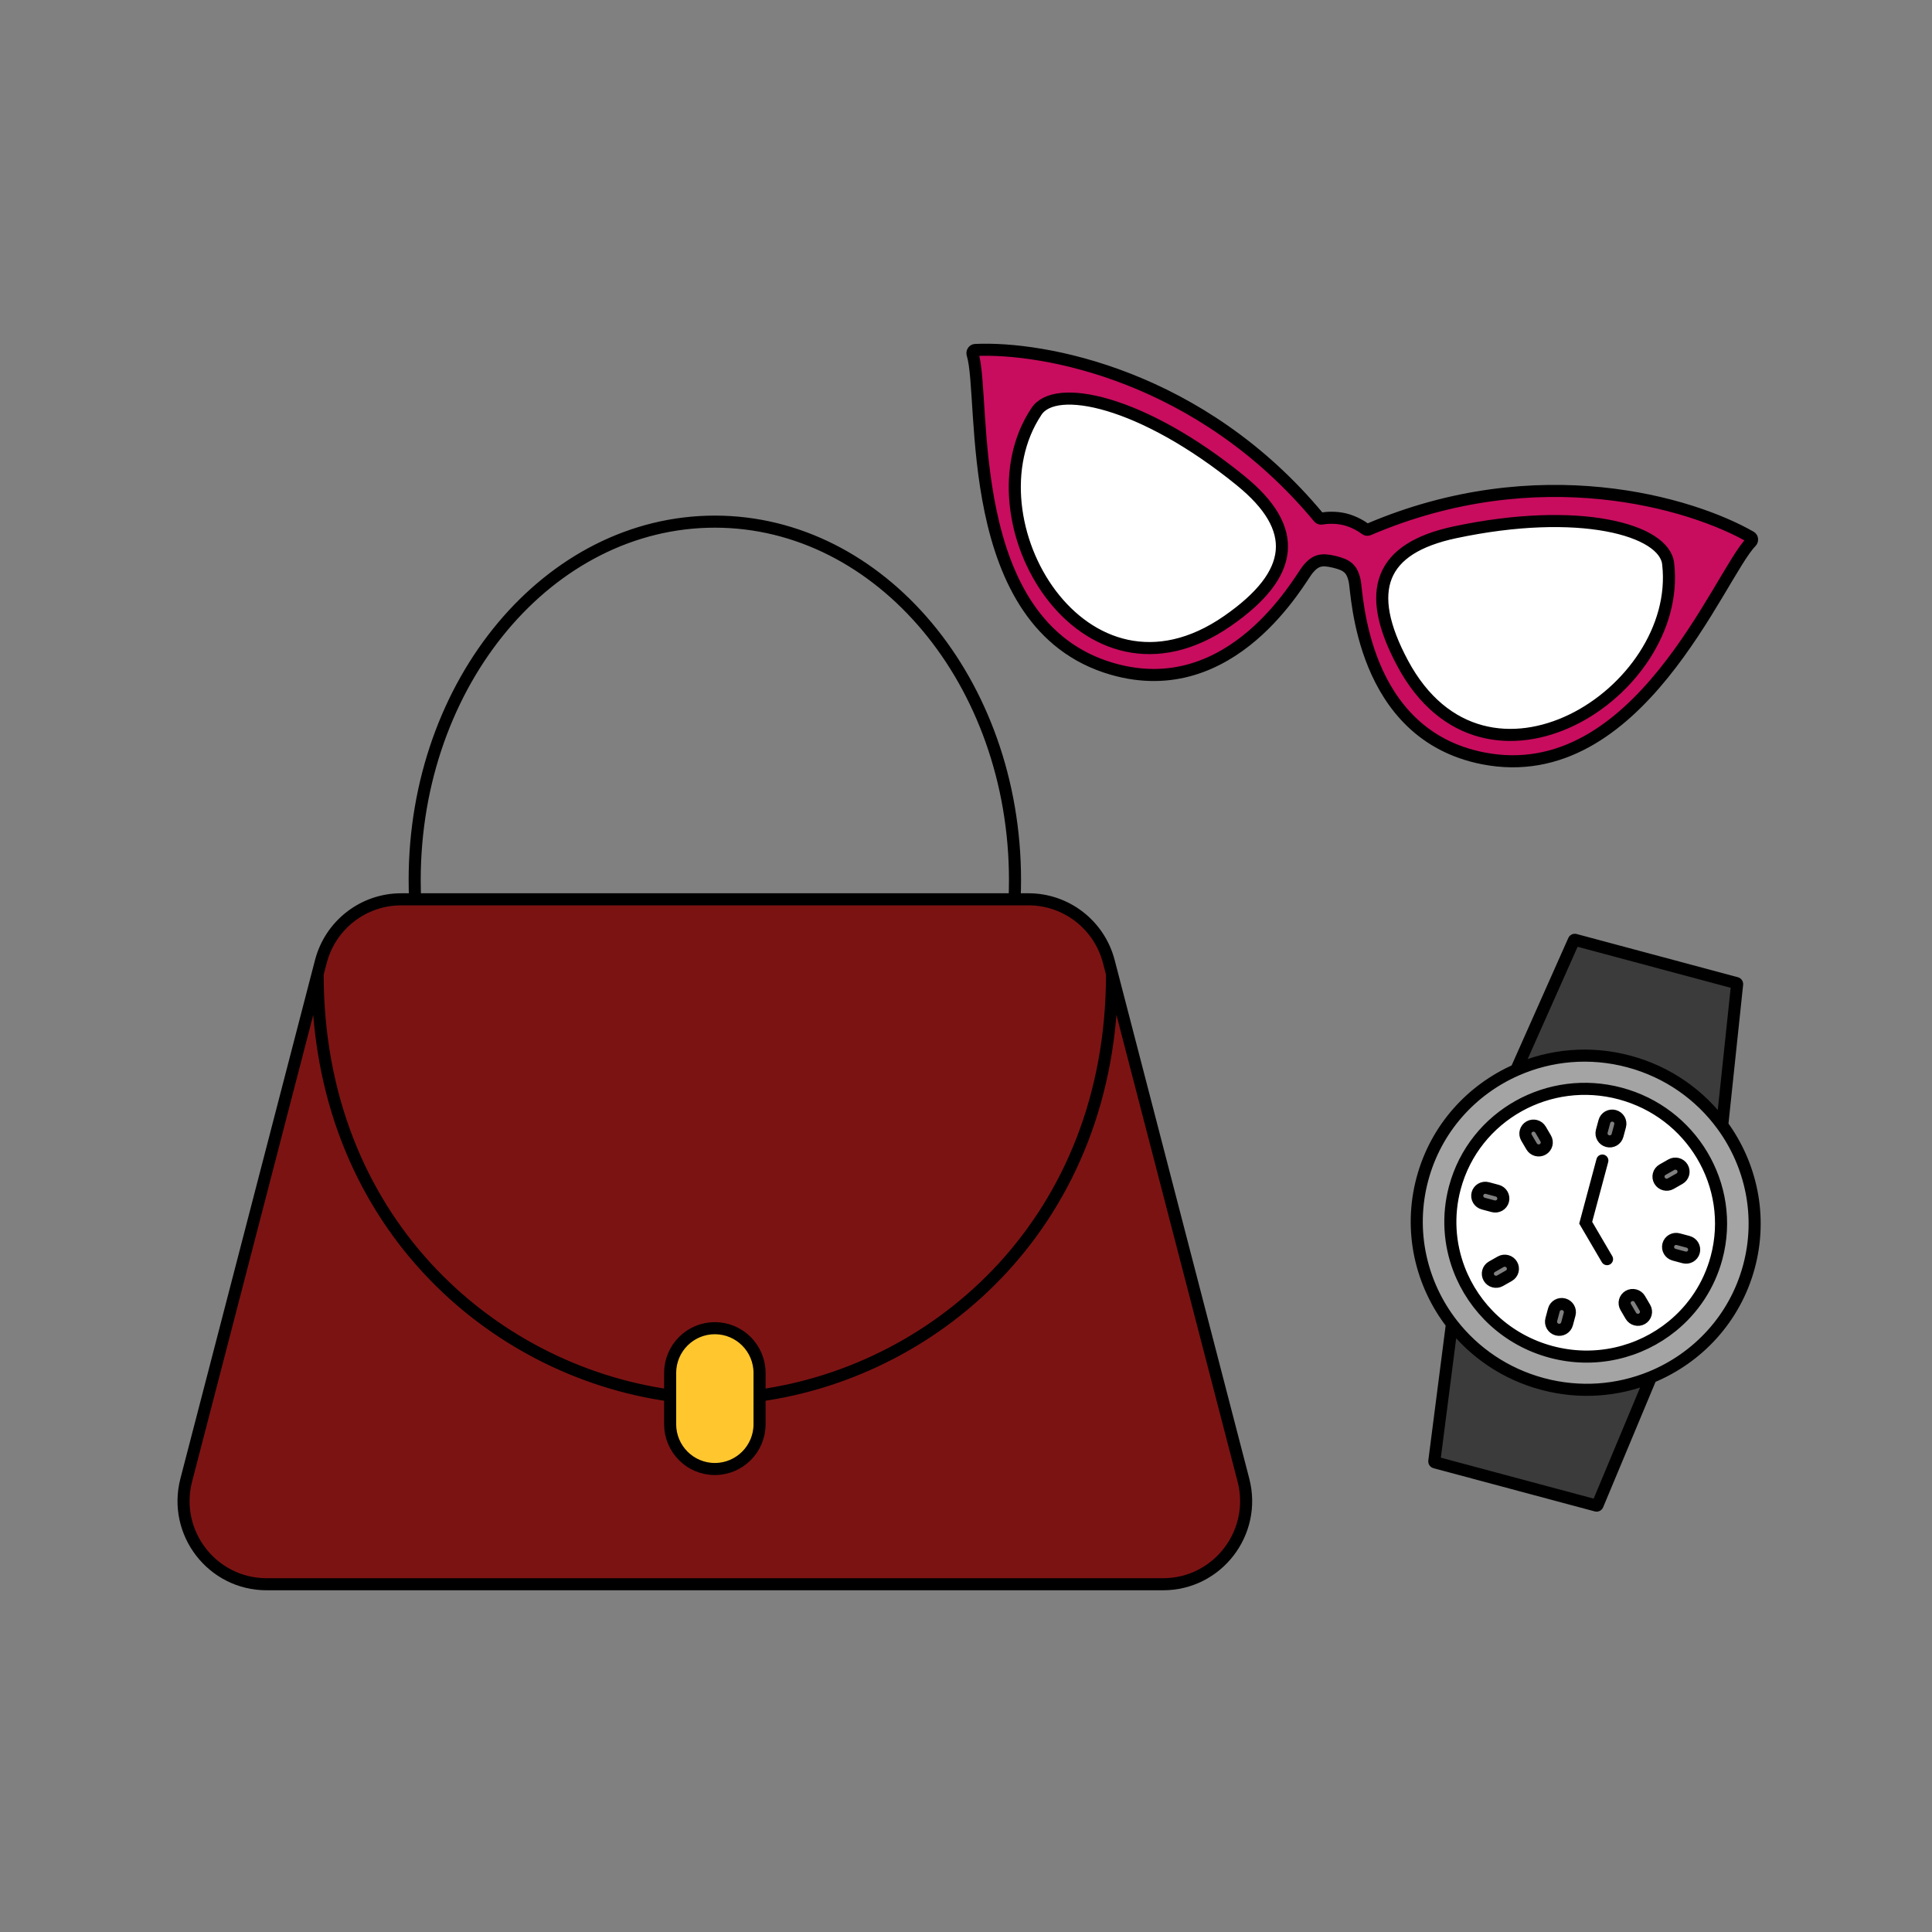 <svg width="160" height="160" viewBox="0 0 160 160" fill="none" xmlns="http://www.w3.org/2000/svg">
<rect x="0" y="0" width="160" height="160" fill="#808080" stroke="none"/>
<path d="M55.498 117.947C55.498 119.996 57.156 121.657 59.2 121.657C61.245 121.657 62.903 119.996 62.903 117.947V115.57V113.706C62.903 111.656 61.245 109.995 59.2 109.995C57.156 109.995 55.498 111.656 55.498 113.706V115.57V117.947Z" fill="#FFC72D"/>
<path d="M22.079 131.2H96.321C100.821 131.2 104.108 126.938 102.975 122.573L92.095 80.66C92.095 100.983 77.796 113.501 62.903 115.57V117.947C62.903 119.996 61.245 121.657 59.2 121.657C57.156 121.657 55.498 119.996 55.498 117.947V115.57C40.604 113.501 26.305 100.983 26.305 80.66L15.425 122.573C14.292 126.938 17.579 131.2 22.079 131.2Z" fill="#7C1313"/>
<path d="M91.828 79.633C91.04 76.596 88.305 74.477 85.174 74.477H84.023H34.377H33.226C30.096 74.477 27.36 76.596 26.572 79.633L26.305 80.66C26.305 100.983 40.604 113.501 55.498 115.57V113.706C55.498 111.656 57.156 109.995 59.2 109.995C61.245 109.995 62.903 111.656 62.903 113.706V115.57C77.796 113.501 92.095 100.983 92.095 80.66L91.828 79.633Z" fill="#7C1313"/>
<path fill-rule="evenodd" clip-rule="evenodd" d="M128.454 111.958C124.812 110.981 122.064 108.343 120.829 105.095C120.036 103.007 119.867 100.668 120.486 98.357C121.288 95.363 123.259 92.991 125.786 91.587C128.246 90.22 131.235 89.771 134.187 90.562C137.14 91.353 139.504 93.236 140.951 95.65C142.438 98.13 142.958 101.17 142.156 104.163C141.536 106.474 140.22 108.416 138.489 109.827C135.796 112.022 132.097 112.934 128.454 111.958ZM133.955 94.034L134.171 93.23C134.266 92.875 134.052 92.508 133.692 92.412C133.332 92.316 132.963 92.525 132.868 92.881L132.652 93.685C132.557 94.041 132.771 94.407 133.131 94.503C133.491 94.6 133.86 94.39 133.955 94.034ZM129.774 109.639L129.99 108.834C130.085 108.479 129.87 108.113 129.511 108.016C129.151 107.92 128.782 108.13 128.686 108.485L128.471 109.289C128.376 109.645 128.59 110.011 128.95 110.108C129.31 110.204 129.679 109.994 129.774 109.639ZM138.361 98.026L139.09 97.612C139.412 97.428 139.521 97.021 139.334 96.701C139.146 96.382 138.734 96.271 138.412 96.454L137.684 96.869C137.362 97.052 137.253 97.459 137.44 97.779C137.627 98.098 138.04 98.209 138.361 98.026ZM124.23 106.065L124.958 105.651C125.28 105.468 125.389 105.06 125.202 104.741C125.015 104.421 124.602 104.311 124.28 104.494L123.552 104.908C123.23 105.091 123.121 105.499 123.308 105.818C123.495 106.138 123.908 106.248 124.23 106.065ZM138.643 103.911L139.458 104.13C139.818 104.226 140.187 104.016 140.282 103.661C140.377 103.306 140.163 102.939 139.803 102.843L138.988 102.625C138.628 102.528 138.259 102.738 138.164 103.093C138.069 103.449 138.283 103.815 138.643 103.911ZM122.839 99.677L123.654 99.895C124.014 99.992 124.383 99.782 124.478 99.426C124.573 99.071 124.359 98.705 123.999 98.608L123.184 98.39C122.824 98.293 122.455 98.503 122.36 98.859C122.265 99.214 122.479 99.58 122.839 99.677ZM134.636 108.244L135.059 108.967C135.246 109.286 135.659 109.397 135.981 109.214C136.303 109.031 136.412 108.623 136.225 108.304L135.801 107.581C135.614 107.261 135.201 107.151 134.879 107.334C134.558 107.517 134.448 107.924 134.636 108.244ZM126.417 94.216L126.841 94.939C127.028 95.258 127.441 95.369 127.762 95.186C128.084 95.003 128.193 94.595 128.006 94.276L127.583 93.553C127.395 93.233 126.983 93.123 126.661 93.306C126.339 93.489 126.23 93.896 126.417 94.216Z" fill="white"/>
<path d="M143.799 81.413L130.438 77.833C130.397 77.822 130.356 77.842 130.339 77.879L125.565 88.614C128.394 87.367 131.664 87.041 134.899 87.908C138.133 88.775 140.803 90.692 142.628 93.186L143.862 81.503C143.866 81.462 143.839 81.424 143.799 81.413Z" fill="#3B3B3B"/>
<path d="M118.844 121.107L132.203 124.686C132.243 124.697 132.286 124.677 132.302 124.638L136.723 114.056C133.977 115.178 130.844 115.443 127.743 114.612C124.643 113.781 122.062 111.985 120.245 109.641L118.782 121.015C118.777 121.057 118.803 121.096 118.844 121.107Z" fill="#3B3B3B"/>
<path fill-rule="evenodd" clip-rule="evenodd" d="M136.723 114.056C140.59 112.476 143.688 109.196 144.844 104.883C145.964 100.703 145.018 96.45 142.628 93.186C140.803 90.692 138.133 88.775 134.899 87.908C131.664 87.041 128.394 87.367 125.565 88.614C121.863 90.246 118.918 93.456 117.798 97.636C116.642 101.949 117.686 106.339 120.245 109.641C122.062 111.985 124.643 113.781 127.743 114.612C130.844 115.443 133.977 115.178 136.723 114.056ZM120.829 105.095C122.064 108.343 124.812 110.981 128.454 111.958C132.097 112.934 135.796 112.022 138.489 109.827C140.22 108.416 141.536 106.474 142.156 104.163C142.958 101.17 142.438 98.13 140.951 95.65C139.504 93.236 137.14 91.353 134.187 90.562C131.235 89.771 128.246 90.22 125.786 91.587C123.259 92.991 121.288 95.363 120.486 98.357C119.867 100.668 120.036 103.007 120.829 105.095Z" fill="#A4A4A4"/>
<path d="M138.153 46.716C137.89 43.858 130.744 41.901 120.481 44.086C114.333 45.396 112.921 48.867 116.155 54.919C123.013 67.752 139.362 57.371 138.153 46.716Z" fill="white"/>
<path d="M85.82 34.096C87.357 31.672 94.61 33.187 102.748 39.81C107.624 43.778 107.298 47.511 101.662 51.423C89.709 59.721 79.888 43.028 85.82 34.096Z" fill="white"/>
<path fill-rule="evenodd" clip-rule="evenodd" d="M80.762 28.984C86.422 28.712 99.452 31.096 109.219 42.867C109.273 42.932 109.359 42.961 109.442 42.947C109.832 42.877 110.596 42.818 111.361 43.002C112.125 43.187 112.778 43.587 113.094 43.827C113.161 43.878 113.25 43.891 113.328 43.858C127.387 37.833 140.071 41.649 144.986 44.472C145.128 44.554 145.135 44.763 145.018 44.881C142.365 47.578 135.689 65.314 122.833 62.804C112.67 60.82 112.41 49.089 112.19 48.103C111.97 47.117 111.591 46.792 110.51 46.531C109.428 46.27 108.943 46.386 108.297 47.164C107.652 47.942 102.074 58.264 92.124 55.398C79.537 51.772 81.679 32.944 80.546 29.334C80.497 29.175 80.597 28.992 80.762 28.984ZM102.748 39.81C94.61 33.187 87.357 31.672 85.82 34.096C79.888 43.028 89.709 59.721 101.662 51.423C107.298 47.511 107.624 43.778 102.748 39.81ZM120.481 44.086C130.744 41.901 137.89 43.858 138.153 46.716C139.362 57.371 123.013 67.752 116.155 54.919C112.921 48.867 114.333 45.396 120.481 44.086Z" fill="#C80D5E"/>
<path d="M92.095 80.66L91.828 79.633C91.04 76.596 88.305 74.477 85.174 74.477H84.023M92.095 80.66L102.975 122.573C104.108 126.938 100.821 131.2 96.321 131.2H22.079C17.579 131.2 14.292 126.938 15.425 122.573L26.305 80.66M92.095 80.66C92.095 100.983 77.796 113.501 62.903 115.57M26.305 80.66L26.572 79.633C27.36 76.596 30.096 74.477 33.226 74.477H34.377M26.305 80.66C26.305 100.983 40.604 113.501 55.498 115.57M55.498 115.57V117.947C55.498 119.996 57.156 121.657 59.2 121.657C61.245 121.657 62.903 119.996 62.903 117.947V115.57M55.498 115.57V113.706C55.498 111.656 57.156 109.995 59.2 109.995C61.245 109.995 62.903 111.656 62.903 113.706V115.57M34.377 74.477C34.354 73.95 34.342 73.42 34.342 72.886C34.342 56.491 45.471 43.2 59.2 43.2C72.929 43.2 84.058 56.491 84.058 72.886C84.058 73.42 84.047 73.95 84.023 74.477M34.377 74.477H84.023M132.7 96.112L131.321 101.26L133.088 104.277M136.723 114.056L132.302 124.638C132.286 124.677 132.244 124.697 132.203 124.686L118.844 121.107C118.803 121.096 118.777 121.057 118.782 121.015L120.245 109.641M136.723 114.056C140.59 112.476 143.688 109.196 144.844 104.883C145.964 100.703 145.018 96.45 142.628 93.186M136.723 114.056C133.977 115.178 130.844 115.443 127.743 114.612C124.643 113.781 122.062 111.985 120.245 109.641M120.245 109.641C117.686 106.339 116.642 101.949 117.798 97.636C118.918 93.456 121.863 90.246 125.565 88.614M142.628 93.186L143.862 81.503C143.866 81.462 143.839 81.424 143.799 81.413L130.438 77.833C130.397 77.822 130.356 77.842 130.339 77.879L125.565 88.614M142.628 93.186C140.803 90.692 138.133 88.775 134.899 87.908C131.664 87.041 128.394 87.367 125.565 88.614M142.156 104.163C141.536 106.474 140.22 108.416 138.489 109.827C135.796 112.022 132.097 112.934 128.454 111.958C124.812 110.981 122.064 108.343 120.829 105.095C120.036 103.007 119.867 100.668 120.486 98.357C121.288 95.363 123.259 92.991 125.786 91.587C128.246 90.22 131.235 89.771 134.187 90.562C137.14 91.353 139.504 93.236 140.951 95.65C142.438 98.13 142.958 101.17 142.156 104.163ZM133.131 94.503C132.771 94.407 132.557 94.041 132.652 93.685L132.868 92.881C132.963 92.525 133.332 92.316 133.692 92.412C134.052 92.508 134.266 92.875 134.171 93.23L133.955 94.034C133.86 94.39 133.491 94.6 133.131 94.503ZM128.95 110.108C128.59 110.011 128.376 109.645 128.471 109.289L128.686 108.485C128.782 108.13 129.151 107.92 129.511 108.016C129.87 108.113 130.085 108.479 129.99 108.834L129.774 109.639C129.679 109.994 129.31 110.204 128.95 110.108ZM137.44 97.779C137.253 97.459 137.362 97.052 137.684 96.869L138.412 96.454C138.734 96.271 139.146 96.382 139.334 96.701C139.521 97.021 139.412 97.428 139.09 97.611L138.361 98.026C138.04 98.209 137.627 98.098 137.44 97.779ZM123.308 105.818C123.121 105.499 123.23 105.091 123.552 104.908L124.28 104.494C124.602 104.311 125.015 104.421 125.202 104.741C125.389 105.06 125.28 105.468 124.958 105.651L124.23 106.065C123.908 106.248 123.495 106.138 123.308 105.818ZM138.164 103.093C138.259 102.738 138.628 102.528 138.988 102.625L139.803 102.843C140.163 102.939 140.377 103.306 140.282 103.661C140.187 104.016 139.818 104.226 139.458 104.13L138.643 103.911C138.283 103.815 138.069 103.449 138.164 103.093ZM122.36 98.859C122.455 98.503 122.824 98.293 123.184 98.39L123.999 98.608C124.359 98.705 124.573 99.071 124.478 99.426C124.383 99.782 124.014 99.992 123.654 99.895L122.839 99.677C122.479 99.58 122.265 99.214 122.36 98.859ZM134.879 107.334C135.201 107.151 135.614 107.261 135.801 107.581L136.225 108.304C136.412 108.623 136.303 109.031 135.981 109.214C135.659 109.397 135.246 109.286 135.059 108.967L134.636 108.244C134.448 107.924 134.558 107.517 134.879 107.334ZM126.661 93.306C126.983 93.123 127.395 93.233 127.583 93.553L128.006 94.276C128.193 94.595 128.084 95.003 127.762 95.186C127.441 95.369 127.028 95.258 126.841 94.939L126.417 94.216C126.23 93.896 126.339 93.489 126.661 93.306ZM80.762 28.984C86.422 28.712 99.452 31.096 109.219 42.867C109.273 42.932 109.359 42.961 109.442 42.947C109.832 42.877 110.596 42.818 111.361 43.002C112.125 43.187 112.778 43.587 113.094 43.827C113.161 43.878 113.25 43.891 113.328 43.858C127.387 37.833 140.071 41.649 144.986 44.472C145.128 44.554 145.135 44.763 145.018 44.881C142.365 47.578 135.689 65.314 122.833 62.804C112.67 60.82 112.41 49.089 112.19 48.103C111.97 47.117 111.591 46.792 110.51 46.531C109.428 46.27 108.943 46.386 108.297 47.164C107.652 47.942 102.074 58.264 92.124 55.398C79.537 51.772 81.679 32.944 80.546 29.334C80.497 29.175 80.597 28.992 80.762 28.984ZM85.82 34.096C87.357 31.672 94.61 33.187 102.748 39.81C107.624 43.778 107.298 47.511 101.662 51.423C89.709 59.721 79.888 43.028 85.82 34.096ZM138.153 46.716C137.89 43.858 130.744 41.901 120.481 44.086C114.333 45.396 112.921 48.867 116.155 54.919C123.013 67.752 139.362 57.37 138.153 46.716Z" stroke="black" stroke-linecap="round"/>
</svg>
